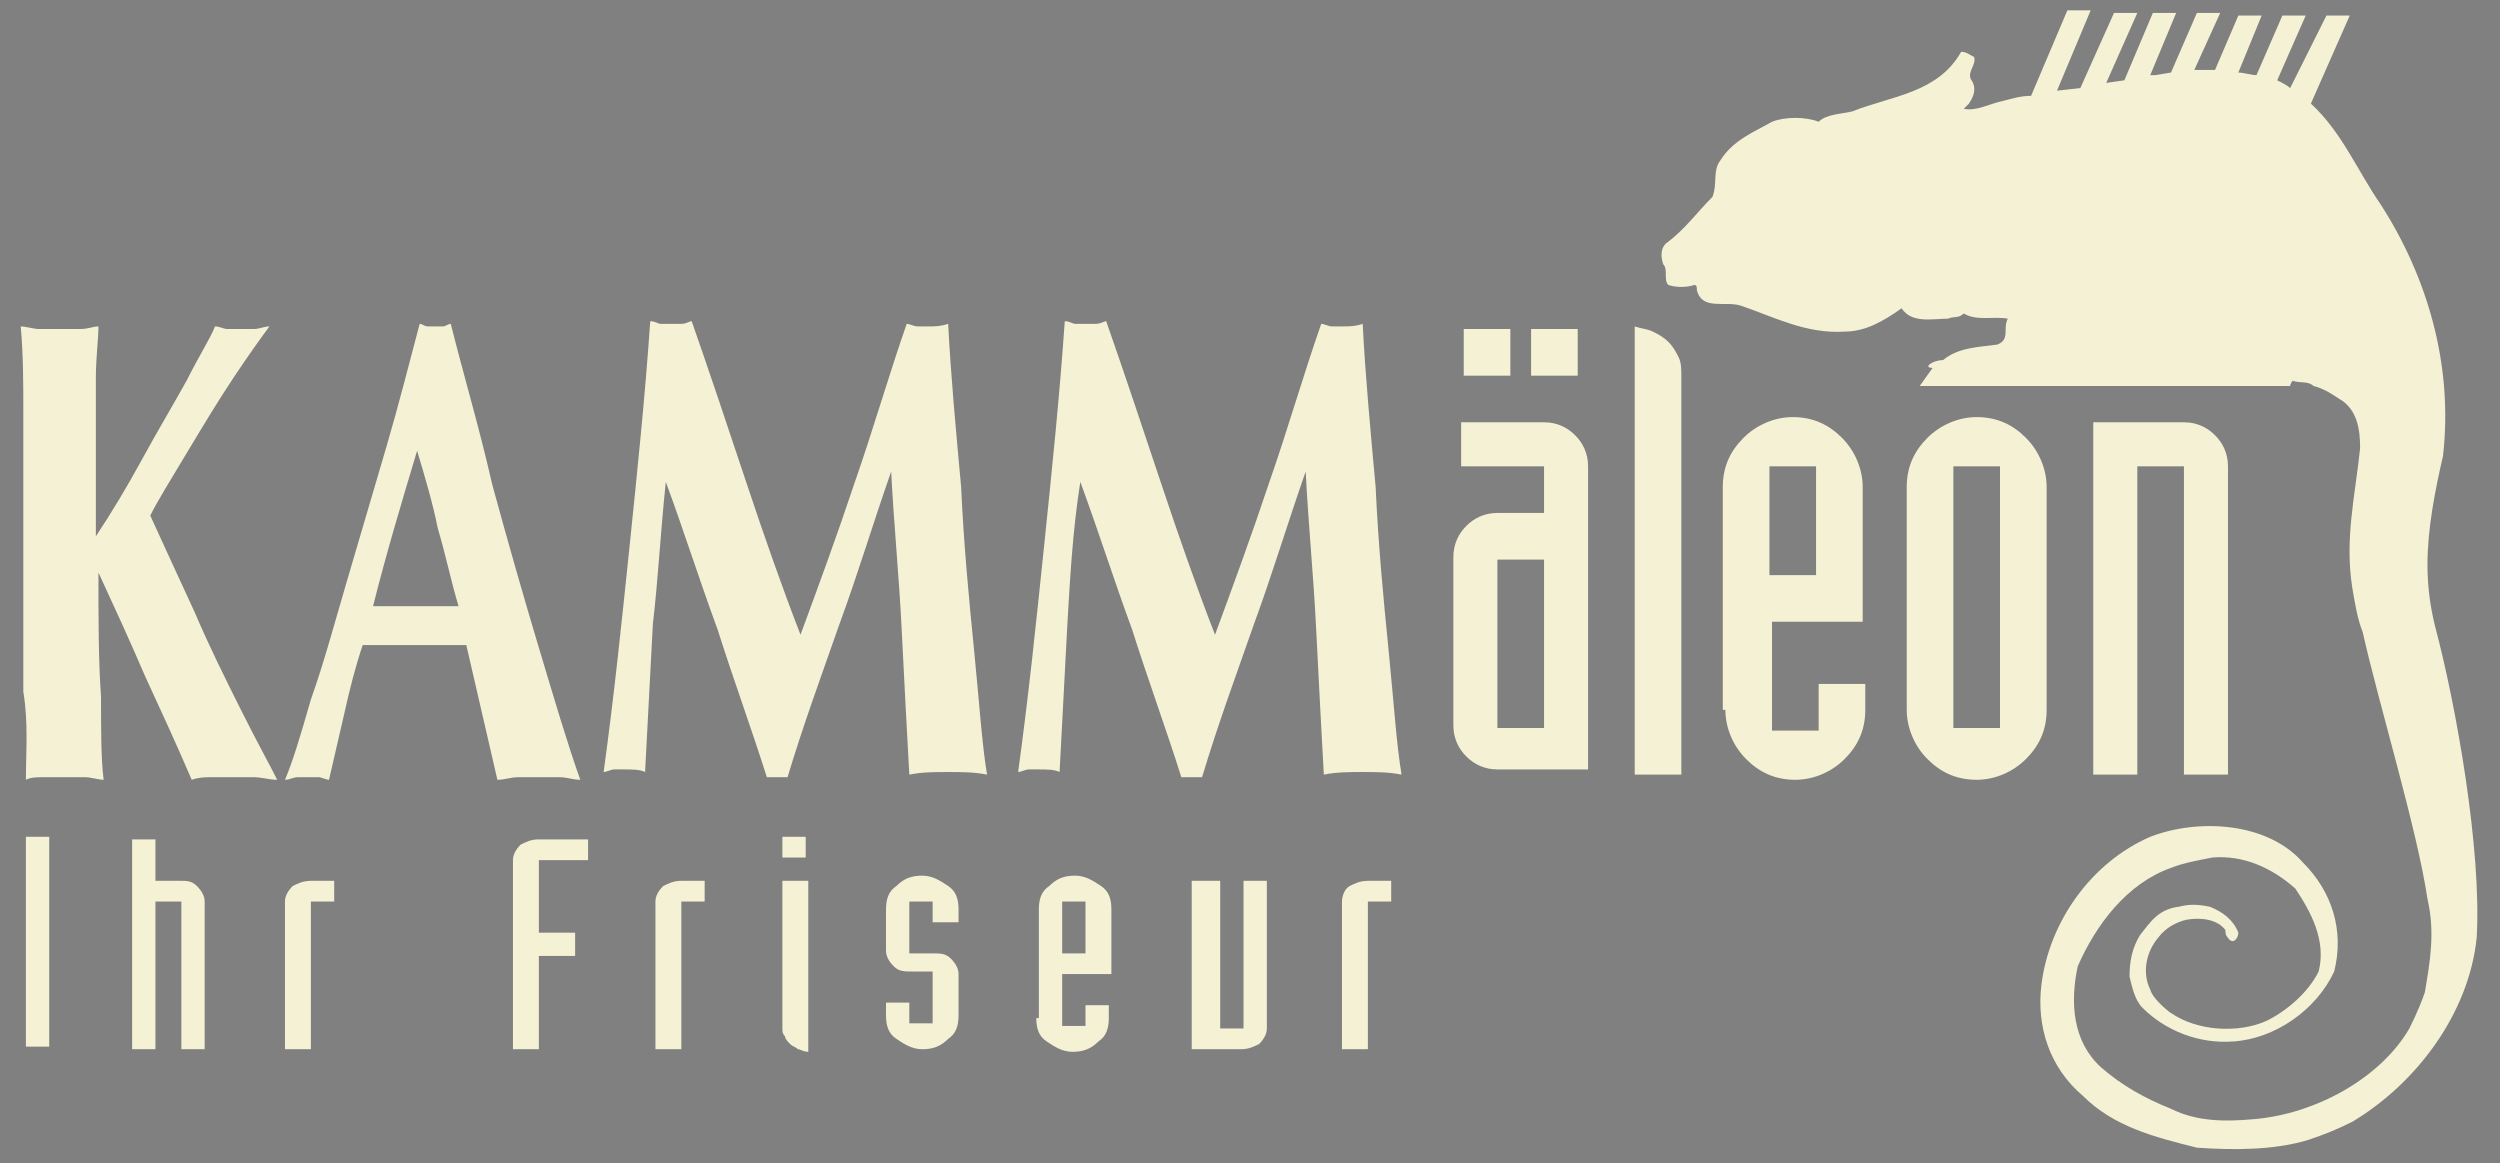<?xml version="1.0" encoding="utf-8"?>
<!-- Generator: Adobe Illustrator 19.2.1, SVG Export Plug-In . SVG Version: 6.00 Build 0)  -->
<svg version="1.1" id="Ebene_1" xmlns="http://www.w3.org/2000/svg" xmlns:xlink="http://www.w3.org/1999/xlink" x="0px" y="0px"
	 viewBox="0 0 96.5 44.9" style="enable-background:new 0 0 96.5 44.9;" xml:space="preserve">
<rect x="0" y="0" width="96.5" height="44.9" fill="#808080" stroke="none"/>
<style type="text/css">
	.st0{fill:#A02330;}
	.st1{fill-rule:evenodd;clip-rule:evenodd;fill:#A02330;}
	.st2{fill:#F4F1D4;}
	.st3{fill-rule:evenodd;clip-rule:evenodd;fill:#F4F1D4;}
</style>
<path class="st0" d="M-64.5,55.4l0.5-0.7c-0.5,0,0-0.3,0.4-0.3c0.6-0.5,1.4-0.5,2.1-0.6c0.5-0.2,0.2-0.6,0.4-1
	c-0.6-0.1-1.3,0.1-1.8-0.2c-0.2,0.2-0.4,0.1-0.6,0.2c-0.6,0-1.4,0.2-1.8-0.4c-0.7,0.5-1.4,1-2.3,0.9c-1.5,0.1-2.8-0.6-4.1-1
	c-0.6-0.2-1.5,0.2-1.7-0.6c0-0.1,0-0.2-0.1-0.2c-0.3,0.1-0.8,0.1-1,0c-0.2-0.2,0-0.6-0.2-0.9c-0.1-0.3-0.1-0.7,0.1-0.9
	c0.7-0.5,1.3-1.3,1.8-1.9c0.2-0.5,0-1,0.3-1.4c0.5-0.8,1.3-1.1,2-1.5c0.5-0.2,1.3-0.2,1.8,0c0.4-0.3,0.9-0.3,1.3-0.4
	c1.6-0.5,3.4-0.6,4.3-2.2c0.2-0.1,0.3,0.1,0.4,0.2c0.1,0.3-0.3,0.6-0.1,1c0.2,0.3,0.1,0.6-0.1,0.9l-0.2,0.2c0.5,0.1,1-0.2,1.5-0.3
	c0.4-0.1,0.8-0.2,1.1-0.2l1.5-3.3l0.9,0l-1.4,3.1l0.9-0.2l1.3-3l0.9,0l-1.2,2.8l0.9-0.2l1.1-2.6l0.9,0l-1.1,2.4l0.2,0l0.7-0.1l1-2.3
	l0.9,0l-1,2.2c0.3,0,0.5,0,0.8,0l1-2.2l0.9,0l-1,2.2c0.3,0,0.5,0.1,0.7,0.1l1-2.3l0.9,0l-1.1,2.6c0.2,0.1,0.4,0.2,0.5,0.3l1.4-2.9
	l0.9,0l-1.5,3.4c1.2,1.1,1.8,2.7,2.8,4c1.8,2.9,2.9,6.3,2.5,9.9c-0.3,1.4-0.6,2.8-0.6,4.3c0,0.8,0.1,1.7,0.3,2.5
	c0.8,3.1,1.8,8.8,1.7,12.2c-0.3,2.9-2.3,5.8-4.9,7.3c-0.6,0.3-1.1,0.5-1.8,0.7c-1.4,0.4-3,0.4-4.4,0.3c-1.6-0.4-3.2-0.8-4.5-2.1
	c-1.3-1.1-1.8-2.7-1.6-4.4c0.3-2.4,1.9-4.8,4.2-5.9c1.9-0.7,4.6-0.7,6.1,1c1.1,1.1,1.7,2.7,1.2,4.2c-0.7,1.6-2.3,2.7-4,2.8
	c-1.4,0.1-2.7-0.4-3.6-1.4c-0.3-0.3-0.4-0.8-0.5-1.2c0-0.6,0.1-1.1,0.4-1.7c0.4-0.5,0.7-1,1.5-1.1c0.4-0.1,0.7-0.1,1.2,0
	c0.5,0.2,0.9,0.5,1.1,1c0,0.2-0.2,0.5-0.4,0.2c-0.1-0.1-0.1-0.2-0.1-0.3c-0.3-0.5-0.9-0.5-1.5-0.4c-0.4,0.1-0.9,0.4-1.1,0.7
	c-0.5,0.6-0.7,1.4-0.3,2.1c0.1,0.4,0.9,1,0.8,0.9c1,0.7,2.6,0.8,3.8,0.3c0.8-0.4,1.6-1.1,2-1.9c0.3-1.3-0.3-2.3-0.9-3.3
	c-0.9-0.8-2-1.3-3.3-1.2c-0.6,0.1-1.1,0.2-1.6,0.4c-1.7,0.6-3,2.2-3.6,3.9c-0.3,1.4-0.2,3,0.9,4c0.8,0.7,1.7,1.2,2.7,1.6
	c1,0.5,2.2,0.5,3.2,0.5c2.5-0.2,5-1.7,6.2-3.6c0.4-0.6,0.5-1.1,0.6-1.4c0.2-1.2,0.4-2.4,0.1-3.7c-0.4-2.7-1.9-7.8-2.6-10.5
	c-0.2-0.6-0.3-1.1-0.4-1.7c-0.3-2,0.1-3.6,0.3-5.5c0-0.7-0.1-1.5-0.8-1.9c-0.3-0.2-0.6-0.4-1-0.5c-0.2-0.2-0.5-0.1-0.8-0.2
	c-0.1,0.1-0.1,0.2-0.1,0.2H-64.5z"/>
<path class="st1" d="M-81.2,62.3h1.8v6.7h-1.8V62.3z M-77.6,58.6c0-0.5-0.2-0.9-0.5-1.3c-0.3-0.3-0.8-0.5-1.3-0.5h-3.2v1.8h3.2v1.9
	h-1.8c-0.5,0-0.9,0.2-1.3,0.5c-0.3,0.3-0.5,0.8-0.5,1.3v6.7c0,0.5,0.2,0.9,0.5,1.3c0.3,0.3,0.8,0.5,1.3,0.5h3.6V58.6z M-79.9,55h1.8
	v-1.8h-1.8V55z M-82.5,55h1.8v-1.8h-1.8V55z"/>
<path class="st1" d="M-75.8,70.7h1.8V55c0-0.2,0-0.5-0.1-0.7c-0.1-0.2-0.2-0.4-0.4-0.6c-0.2-0.2-0.4-0.3-0.6-0.4
	c-0.2-0.1-0.4-0.1-0.7-0.2V70.7z"/>
<path class="st1" d="M-72.2,68.2c0,0.8,0.3,1.4,0.8,1.9c0.5,0.5,1.1,0.8,1.9,0.8c0.8,0,1.4-0.3,1.9-0.8c0.5-0.5,0.8-1.1,0.8-1.9v-1
	h-1.8v1.8h-1.8v-4.3h3.6v-5.3c0-0.8-0.3-1.4-0.8-1.9c-0.5-0.5-1.1-0.8-1.9-0.8c-0.8,0-1.4,0.3-1.9,0.8c-0.5,0.5-0.8,1.1-0.8,1.9
	V68.2z M-70.4,58.6h1.8v4.3h-1.8V58.6z"/>
<path class="st1" d="M-63.2,58.6h1.8v10.3h-1.8V58.6z M-65,68.2c0,0.8,0.3,1.4,0.8,1.9c0.5,0.5,1.1,0.8,1.9,0.8
	c0.8,0,1.4-0.3,1.9-0.8c0.5-0.5,0.8-1.1,0.8-1.9v-8.8c0-0.8-0.3-1.4-0.8-1.9c-0.5-0.5-1.1-0.8-1.9-0.8c-0.8,0-1.4,0.3-1.9,0.8
	c-0.5,0.5-0.8,1.1-0.8,1.9V68.2z"/>
<path class="st1" d="M-57.8,70.7h1.8V58.6h1.8v12.1h1.8V58.6c0-0.5-0.2-0.9-0.5-1.3c-0.3-0.3-0.8-0.5-1.3-0.5h-3.6V70.7z"/>
<path class="st1" d="M-136.3,62.8c0.6,1.3,1.2,2.7,1.8,4c0.6,1.4,1.2,2.7,1.8,4.1c0.3,0,0.5-0.1,0.8-0.1c0.3,0,0.5,0,0.8,0
	c0.3,0,0.5,0,0.8,0c0.3,0,0.6,0.1,1,0.1c-0.3-0.6-0.8-1.6-1.4-2.8c-0.6-1.2-1.2-2.5-1.8-3.8c-0.6-1.4-1.2-2.6-1.8-3.8
	c0.3-0.6,0.8-1.4,1.5-2.4c0.6-1,1.3-2,1.9-2.9c0.6-1,1.1-1.6,1.4-2.1c-0.2,0-0.4,0.1-0.6,0.1c-0.2,0-0.4,0-0.5,0c-0.2,0-0.3,0-0.5,0
	c-0.2,0-0.3-0.1-0.5-0.1c-0.2,0.5-0.6,1.2-1.1,2.1c-0.5,0.9-1.1,2-1.7,3.1c-0.6,1.1-1.2,2.1-1.8,3.1c0-1.1,0-2.2,0-3.3
	c0-1.1,0-2.1,0-2.9c0-0.9,0.1-1.5,0.1-2c-0.2,0-0.4,0.1-0.7,0.1c-0.2,0-0.5,0-0.8,0c-0.3,0-0.6,0-0.8,0c-0.2,0-0.5-0.1-0.7-0.1
	c0.1,1.1,0.1,2.2,0.1,3.3c0,1.1,0,2.4,0,3.8v3.5c0,1.4,0,2.7,0,3.8c0,1.1-0.1,2.2-0.1,3.3c0.2,0,0.4-0.1,0.7-0.1c0.2,0,0.5,0,0.8,0
	c0.3,0,0.6,0,0.8,0c0.2,0,0.5,0.1,0.7,0.1c-0.1-0.8-0.1-1.9-0.1-3.3C-136.3,66.3-136.3,64.7-136.3,62.8L-136.3,62.8z"/>
<path class="st1" d="M-125.5,64.1c0.5-2.1,1.1-4.1,1.7-6.1c0.3,1,0.6,2,0.8,3c0.3,1,0.5,2.1,0.8,3.1H-125.5z M-122.4,53
	c-0.1,0-0.2,0.1-0.3,0.1c-0.1,0-0.2,0-0.3,0c-0.1,0-0.2,0-0.3,0c-0.1,0-0.2-0.1-0.3-0.1c-0.4,1.5-0.9,3.1-1.4,4.9
	c-0.5,1.8-1,3.5-1.5,5.2c-0.5,1.7-1,3.3-1.4,4.6c-0.4,1.4-0.7,2.4-1,3.2c0.2,0,0.3-0.1,0.5-0.1c0.1,0,0.3,0,0.4,0c0.1,0,0.3,0,0.4,0
	c0.1,0,0.3,0.1,0.4,0.1c0.2-0.9,0.4-1.8,0.6-2.7c0.2-0.9,0.4-1.8,0.7-2.6c0.3,0,0.6,0,1,0c0.3,0,0.6,0,1,0c0.4,0,0.8,0,1.2,0
	c0.4,0,0.8,0,1.2,0c0.2,0.9,0.4,1.8,0.7,2.6c0.2,0.9,0.4,1.8,0.6,2.6c0.3,0,0.5-0.1,0.8-0.1c0.3,0,0.5,0,0.8,0c0.3,0,0.5,0,0.8,0
	c0.3,0,0.5,0.1,0.8,0.1c-0.5-1.4-1-3.2-1.6-5.2c-0.6-2-1.2-4.2-1.8-6.4C-121.3,57.1-121.9,55-122.4,53z"/>
<path class="st1" d="M-113.9,59.2c0.7,1.9,1.4,3.9,2,5.9c0.7,2,1.3,3.9,2,5.9c0.1,0,0.1,0,0.2,0c0.1,0,0.1,0,0.2,0
	c0.1,0,0.1,0,0.2,0c0.1,0,0.1,0,0.2,0c0.7-2,1.3-4,2-6c0.7-2,1.4-4,2-6h0c0.2,2,0.3,4.1,0.4,6.1c0.1,2.1,0.2,4,0.3,5.8
	c0.5-0.1,1-0.1,1.5-0.1c0.5,0,1,0,1.5,0.1c-0.2-1.3-0.3-2.9-0.5-4.9c-0.2-2-0.4-4.2-0.6-6.4c-0.2-2.3-0.4-4.4-0.5-6.4
	c-0.3,0.1-0.5,0.1-0.8,0.1c-0.1,0-0.3,0-0.4,0c-0.1,0-0.3-0.1-0.4-0.1c-0.7,2.1-1.4,4.2-2.1,6.3c-0.7,2.1-1.5,4.1-2.2,6.1
	c-0.7-1.8-1.4-3.8-2.1-6c-0.7-2.1-1.4-4.3-2.1-6.3c-0.1,0-0.2,0.1-0.4,0.1c-0.1,0-0.2,0-0.4,0c-0.1,0-0.3,0-0.4,0
	c-0.1,0-0.2-0.1-0.4-0.1c-0.3,3-0.5,5.9-0.8,8.9c-0.3,3-0.7,5.9-1,8.9c0.1,0,0.3-0.1,0.4-0.1c0.1,0,0.3,0,0.4,0c0.3,0,0.6,0,0.9,0.1
	c0.1-1.9,0.2-3.9,0.3-5.9C-114.3,63.1-114.1,61.1-113.9,59.2L-113.9,59.2z"/>
<path class="st1" d="M-97.6,59.2c0.7,1.9,1.4,3.9,2,5.9c0.7,2,1.3,3.9,2,5.9c0.1,0,0.1,0,0.2,0c0.1,0,0.1,0,0.2,0c0.1,0,0.1,0,0.2,0
	c0.1,0,0.1,0,0.2,0c0.7-2,1.3-4,2-6c0.7-2,1.4-4,2-6h0c0.2,2,0.3,4.1,0.4,6.1c0.1,2.1,0.2,4,0.3,5.8c0.5-0.1,1-0.1,1.5-0.1
	c0.5,0,1,0,1.5,0.1c-0.2-1.3-0.3-2.9-0.5-4.9c-0.2-2-0.4-4.2-0.6-6.4c-0.2-2.3-0.4-4.4-0.5-6.4c-0.3,0.1-0.5,0.1-0.8,0.1
	c-0.1,0-0.3,0-0.4,0c-0.1,0-0.3-0.1-0.4-0.1c-0.7,2.1-1.4,4.2-2.1,6.3c-0.7,2.1-1.5,4.1-2.2,6.1c-0.7-1.8-1.4-3.8-2.1-6
	c-0.7-2.1-1.4-4.3-2.1-6.3c-0.1,0-0.2,0.1-0.4,0.1c-0.1,0-0.2,0-0.4,0c-0.1,0-0.3,0-0.4,0c-0.1,0-0.2-0.1-0.4-0.1
	c-0.3,3-0.5,5.9-0.8,8.9c-0.3,3-0.7,5.9-1,8.9c0.1,0,0.3-0.1,0.4-0.1c0.1,0,0.3,0,0.4,0c0.3,0,0.6,0,0.9,0.1
	c0.1-1.9,0.2-3.9,0.3-5.9C-98,63.1-97.9,61.1-97.6,59.2L-97.6,59.2z"/>
<rect x="-139.1" y="73.2" class="st1" width="1" height="8.3"/>
<path class="st1" d="M-135,81.5h1v-5.8h1v5.8h1v-5.8c0-0.2-0.1-0.4-0.3-0.6s-0.4-0.2-0.7-0.3h-1v-1.6h-1V81.5z"/>
<path class="st1" d="M-128.9,81.5h1v-5.8h1v-0.9h-1c-0.3,0-0.5,0.1-0.7,0.3c-0.2,0.2-0.3,0.4-0.3,0.6V81.5z"/>
<path class="st1" d="M-119.9,81.5h1v-3.7h1.5v-0.9h-1.5v-2.9h1.9v-0.9h-1.9c-0.3,0-0.5,0.1-0.7,0.3s-0.3,0.4-0.3,0.6V81.5z"/>
<path class="st1" d="M-114.2,81.5h1v-5.8h1v-0.9h-1c-0.3,0-0.5,0.1-0.7,0.3c-0.2,0.2-0.3,0.4-0.3,0.6V81.5z"/>
<path class="st1" d="M-108.4,73.2h-1v0.9h1V73.2z M-108.4,74.9h-1v5.8c0,0.1,0,0.2,0.1,0.3c0,0.1,0.1,0.2,0.2,0.3
	c0.1,0.1,0.2,0.1,0.3,0.2c0.1,0,0.2,0.1,0.4,0.1V74.9z"/>
<path class="st1" d="M-103.4,76.6h1v-0.5c0-0.4-0.2-0.7-0.4-0.9c-0.3-0.2-0.6-0.4-1-0.4c-0.4,0-0.8,0.1-1,0.4
	c-0.3,0.2-0.4,0.5-0.4,0.9v1.7c0,0.2,0.1,0.4,0.3,0.6c0.2,0.2,0.4,0.2,0.7,0.3h1v2h-1v-0.9h-1v0.5c0,0.4,0.2,0.7,0.4,0.9
	c0.3,0.2,0.6,0.4,1,0.4c0.4,0,0.8-0.1,1-0.4c0.3-0.2,0.4-0.5,0.4-0.9v-1.7c0-0.2-0.1-0.4-0.3-0.6c-0.2-0.2-0.4-0.2-0.7-0.3h-1v-2h1
	V76.6z"/>
<path class="st1" d="M-99.3,80.3c0,0.4,0.2,0.7,0.4,0.9c0.3,0.2,0.6,0.4,1,0.4c0.4,0,0.8-0.1,1-0.4c0.3-0.2,0.4-0.5,0.4-0.9v-0.5h-1
	v0.9h-1v-2h1.9v-2.5c0-0.4-0.2-0.7-0.4-0.9c-0.3-0.2-0.6-0.4-1-0.4c-0.4,0-0.8,0.1-1,0.4c-0.3,0.2-0.4,0.5-0.4,0.9V80.3z
	 M-98.4,75.7h1v2h-1V75.7z"/>
<path class="st1" d="M-93.2,81.5h1.9c0.3,0,0.5-0.1,0.7-0.3c0.2-0.2,0.3-0.4,0.3-0.6v-5.8h-1v5.8h-1v-5.8h-1V81.5z"/>
<path class="st1" d="M-87.2,81.5h1v-5.8h1v-0.9h-1c-0.3,0-0.5,0.1-0.7,0.3s-0.3,0.4-0.3,0.6V81.5z"/>
<path class="st2" d="M74.1,14.9l0.5-0.7c-0.4,0,0-0.3,0.4-0.3c0.6-0.5,1.4-0.5,2.1-0.6c0.5-0.2,0.2-0.6,0.4-1
	c-0.6-0.1-1.2,0.1-1.7-0.2c-0.2,0.2-0.4,0.1-0.6,0.2c-0.6,0-1.4,0.2-1.8-0.4c-0.7,0.5-1.4,0.9-2.2,0.9c-1.5,0.1-2.8-0.6-4-1
	c-0.6-0.2-1.5,0.2-1.7-0.6c0-0.1,0-0.2-0.1-0.2c-0.3,0.1-0.7,0.1-1,0c-0.2-0.2,0-0.6-0.2-0.8c-0.1-0.3-0.1-0.6,0.1-0.8
	c0.7-0.5,1.2-1.2,1.8-1.8c0.2-0.5,0-1,0.3-1.4c0.5-0.8,1.3-1.1,2-1.5c0.5-0.2,1.3-0.2,1.8,0c0.3-0.3,0.9-0.3,1.3-0.4
	C73,3.7,74.8,3.6,75.7,2C75.9,2,76,2.1,76.2,2.2c0.1,0.3-0.3,0.6-0.1,0.9c0.2,0.3,0.1,0.6-0.1,0.9l-0.2,0.2c0.5,0.1,1-0.2,1.5-0.3
	c0.4-0.1,0.7-0.2,1.1-0.2l1.4-3.3l0.9,0l-1.3,3.1l0.9-0.1l1.3-2.9l0.9,0l-1.2,2.7L82,3.1l1.1-2.6l0.9,0l-1,2.4l0.2,0l0.6-0.1l1-2.3
	l0.9,0l-1,2.2c0.3,0,0.5,0,0.8,0l0.9-2.1l0.9,0l-0.9,2.2c0.2,0,0.5,0.1,0.7,0.1l1-2.3l0.9,0l-1.1,2.5c0.2,0.1,0.4,0.2,0.5,0.3
	l1.4-2.8l0.9,0l-1.5,3.4c1.2,1.1,1.8,2.6,2.7,3.9c1.8,2.8,2.8,6.2,2.4,9.7c-0.3,1.3-0.6,2.8-0.6,4.2c0,0.8,0.1,1.6,0.3,2.4
	c0.8,3,1.8,8.6,1.6,12c-0.3,2.9-2.3,5.6-4.8,7.1c-0.6,0.3-1.1,0.5-1.7,0.7c-1.3,0.4-2.9,0.4-4.3,0.3c-1.6-0.4-3.2-0.8-4.4-2
	c-1.3-1.1-1.8-2.7-1.6-4.3c0.3-2.4,1.9-4.7,4.2-5.7c1.8-0.7,4.5-0.6,5.9,1c1.1,1.1,1.6,2.6,1.2,4.2c-0.7,1.5-2.3,2.6-3.9,2.7
	c-1.3,0.1-2.6-0.4-3.5-1.3c-0.3-0.3-0.4-0.8-0.5-1.2c0-0.6,0.1-1.1,0.4-1.6c0.4-0.5,0.7-1,1.5-1.1c0.4-0.1,0.7-0.1,1.2,0
	c0.5,0.2,0.9,0.5,1.1,1c0,0.2-0.2,0.5-0.4,0.2c-0.1-0.1-0.1-0.2-0.1-0.3c-0.3-0.4-0.9-0.5-1.5-0.4c-0.4,0.1-0.8,0.3-1.1,0.7
	c-0.5,0.6-0.6,1.4-0.3,2c0.1,0.4,0.9,1,0.8,0.9c1,0.7,2.6,0.8,3.7,0.3c0.8-0.4,1.6-1.1,2-1.9c0.3-1.2-0.3-2.3-0.9-3.2
	c-0.9-0.8-2-1.3-3.2-1.2c-0.5,0.1-1.1,0.2-1.6,0.4c-1.7,0.6-2.9,2.2-3.6,3.8c-0.3,1.4-0.2,2.9,0.9,3.9c0.8,0.7,1.7,1.2,2.7,1.6
	c1,0.5,2.1,0.5,3.2,0.4c2.4-0.2,4.9-1.6,6-3.5c0.3-0.6,0.5-1.1,0.6-1.4c0.2-1.2,0.4-2.3,0.1-3.6c-0.4-2.7-1.9-7.6-2.5-10.3
	c-0.2-0.5-0.3-1.1-0.4-1.7c-0.3-1.9,0.1-3.5,0.3-5.4c0-0.7-0.1-1.5-0.8-1.9c-0.3-0.2-0.6-0.4-1-0.5c-0.2-0.2-0.5-0.1-0.8-0.2
	c-0.1,0.1-0.1,0.2-0.1,0.2H74.1z"/>
<path class="st3" d="M57.8,21.6h1.8v6.5h-1.8V21.6z M61.3,18c0-0.5-0.2-0.9-0.5-1.2c-0.3-0.3-0.7-0.5-1.2-0.5h-3.2V18h3.2v1.8h-1.8
	c-0.5,0-0.9,0.2-1.2,0.5c-0.3,0.3-0.5,0.7-0.5,1.2v6.5c0,0.5,0.2,0.9,0.5,1.2c0.3,0.3,0.7,0.5,1.2,0.5h3.5V18z M59.1,14.5h1.8v-1.8
	h-1.8V14.5z M56.5,14.5h1.8v-1.8h-1.8V14.5z"/>
<path class="st3" d="M63.1,29.9h1.8V14.5c0-0.2,0-0.5-0.1-0.7c-0.1-0.2-0.2-0.4-0.4-0.6c-0.2-0.2-0.4-0.3-0.6-0.4
	c-0.2-0.1-0.4-0.1-0.7-0.2V29.9z"/>
<path class="st3" d="M66.6,27.4c0,0.7,0.3,1.4,0.8,1.9c0.5,0.5,1.1,0.8,1.9,0.8c0.7,0,1.4-0.3,1.9-0.8c0.5-0.5,0.8-1.1,0.8-1.9v-1
	h-1.8v1.8h-1.8V24h3.5v-5.2c0-0.7-0.3-1.4-0.8-1.9c-0.5-0.5-1.1-0.8-1.9-0.8c-0.7,0-1.4,0.3-1.9,0.8c-0.5,0.5-0.8,1.1-0.8,1.9V27.4z
	 M68.3,18h1.8v4.2h-1.8V18z"/>
<path class="st3" d="M75.4,18h1.8v10.1h-1.8V18z M73.6,27.4c0,0.7,0.3,1.4,0.8,1.9c0.5,0.5,1.1,0.8,1.9,0.8c0.7,0,1.4-0.3,1.9-0.8
	c0.5-0.5,0.8-1.1,0.8-1.9v-8.6c0-0.7-0.3-1.4-0.8-1.9c-0.5-0.5-1.1-0.8-1.9-0.8c-0.7,0-1.4,0.3-1.9,0.8c-0.5,0.5-0.8,1.1-0.8,1.9
	V27.4z"/>
<path class="st3" d="M80.7,29.9h1.8V18h1.8v11.9H86V18c0-0.5-0.2-0.9-0.5-1.2c-0.3-0.3-0.7-0.5-1.2-0.5h-3.5V29.9z"/>
<path class="st3" d="M3.8,22.1c0.6,1.3,1.2,2.6,1.8,4c0.6,1.3,1.2,2.6,1.8,4C7.7,30,7.9,30,8.2,30c0.3,0,0.5,0,0.8,0
	c0.3,0,0.5,0,0.8,0c0.3,0,0.6,0.1,0.9,0.1c-0.3-0.6-0.8-1.5-1.4-2.7c-0.6-1.2-1.2-2.4-1.8-3.8c-0.6-1.3-1.2-2.6-1.7-3.7
	c0.3-0.6,0.8-1.4,1.4-2.4c0.6-1,1.2-2,1.8-2.9c0.6-0.9,1.1-1.6,1.4-2c-0.2,0-0.4,0.1-0.6,0.1c-0.2,0-0.3,0-0.5,0c-0.2,0-0.3,0-0.5,0
	c-0.2,0-0.3-0.1-0.5-0.1c-0.2,0.5-0.6,1.1-1.1,2.1c-0.5,0.9-1.1,1.9-1.7,3c-0.6,1.1-1.2,2.1-1.8,3c0-1.1,0-2.2,0-3.2
	c0-1.1,0-2,0-2.9c0-0.8,0.1-1.5,0.1-2c-0.2,0-0.4,0.1-0.7,0.1c-0.2,0-0.5,0-0.8,0c-0.3,0-0.6,0-0.8,0c-0.2,0-0.5-0.1-0.7-0.1
	c0.1,1.1,0.1,2.2,0.1,3.3c0,1.1,0,2.3,0,3.7v3.4c0,1.4,0,2.6,0,3.7C1.1,27.9,1,29,1,30.1C1.2,30,1.4,30,1.7,30c0.2,0,0.5,0,0.8,0
	c0.3,0,0.6,0,0.8,0c0.2,0,0.5,0.1,0.7,0.1c-0.1-0.8-0.1-1.9-0.1-3.2C3.8,25.5,3.8,24,3.8,22.1L3.8,22.1z"/>
<path class="st3" d="M14.4,23.4c0.5-2,1.1-4,1.7-6c0.3,1,0.6,2,0.8,3c0.3,1,0.5,2,0.8,3H14.4z M17.4,12.5c-0.1,0-0.2,0.1-0.3,0.1
	c-0.1,0-0.2,0-0.3,0c-0.1,0-0.2,0-0.3,0c-0.1,0-0.2-0.1-0.3-0.1c-0.4,1.5-0.8,3.1-1.3,4.8c-0.5,1.7-1,3.4-1.5,5.1
	c-0.5,1.7-0.9,3.2-1.4,4.6c-0.4,1.4-0.7,2.4-1,3.1c0.2,0,0.3-0.1,0.5-0.1c0.1,0,0.3,0,0.4,0c0.1,0,0.3,0,0.4,0
	c0.1,0,0.3,0.1,0.4,0.1c0.2-0.9,0.4-1.7,0.6-2.6c0.2-0.9,0.4-1.7,0.7-2.6c0.3,0,0.6,0,0.9,0c0.3,0,0.6,0,0.9,0c0.4,0,0.8,0,1.1,0
	c0.4,0,0.8,0,1.1,0c0.2,0.9,0.4,1.7,0.6,2.6c0.2,0.9,0.4,1.7,0.6,2.6c0.3,0,0.5-0.1,0.8-0.1c0.3,0,0.5,0,0.8,0c0.2,0,0.5,0,0.8,0
	c0.3,0,0.5,0.1,0.8,0.1c-0.5-1.4-1-3.1-1.6-5.1c-0.6-2-1.2-4.1-1.8-6.3C18.5,16.5,17.9,14.5,17.4,12.5z"/>
<path class="st3" d="M25.7,18.6c0.7,1.9,1.3,3.8,2,5.7c0.6,1.9,1.3,3.8,1.9,5.7c0.1,0,0.1,0,0.2,0c0.1,0,0.1,0,0.2,0
	c0.1,0,0.1,0,0.2,0c0.1,0,0.1,0,0.2,0c0.6-2,1.3-3.9,2-5.9c0.7-1.9,1.3-3.9,2-5.9h0c0.1,2,0.3,4,0.4,6c0.1,2,0.2,3.9,0.3,5.7
	c0.5-0.1,1-0.1,1.5-0.1c0.5,0,1,0,1.5,0.1c-0.2-1.2-0.3-2.8-0.5-4.8c-0.2-2-0.4-4.1-0.5-6.3c-0.2-2.2-0.4-4.3-0.5-6.3
	c-0.3,0.1-0.5,0.1-0.8,0.1c-0.1,0-0.3,0-0.4,0c-0.1,0-0.3-0.1-0.4-0.1c-0.7,2-1.3,4.1-2,6.1c-0.7,2.1-1.4,4-2.1,5.9
	c-0.7-1.8-1.4-3.8-2.1-5.9c-0.7-2.1-1.4-4.2-2.1-6.2c-0.1,0-0.2,0.1-0.4,0.1c-0.1,0-0.2,0-0.4,0c-0.1,0-0.2,0-0.4,0
	c-0.1,0-0.2-0.1-0.4-0.1c-0.2,2.9-0.5,5.8-0.8,8.7c-0.3,2.9-0.6,5.8-1,8.7c0.1,0,0.3-0.1,0.4-0.1c0.1,0,0.3,0,0.4,0
	c0.3,0,0.6,0,0.8,0.1c0.1-1.9,0.2-3.8,0.3-5.7C25.4,22.4,25.5,20.5,25.7,18.6L25.7,18.6z"/>
<path class="st3" d="M41.7,18.6c0.7,1.9,1.3,3.8,2,5.7c0.6,1.9,1.3,3.8,1.9,5.7c0.1,0,0.1,0,0.2,0c0.1,0,0.1,0,0.2,0
	c0.1,0,0.1,0,0.2,0c0.1,0,0.1,0,0.2,0c0.6-2,1.3-3.9,2-5.9c0.7-1.9,1.3-3.9,2-5.9h0c0.1,2,0.3,4,0.4,6c0.1,2,0.2,3.9,0.3,5.7
	c0.5-0.1,1-0.1,1.5-0.1c0.5,0,1,0,1.5,0.1c-0.2-1.2-0.3-2.8-0.5-4.8c-0.2-2-0.4-4.1-0.5-6.3c-0.2-2.2-0.4-4.3-0.5-6.3
	c-0.3,0.1-0.5,0.1-0.8,0.1c-0.1,0-0.3,0-0.4,0c-0.1,0-0.3-0.1-0.4-0.1c-0.7,2-1.3,4.1-2,6.1c-0.7,2.1-1.4,4-2.1,5.9
	c-0.7-1.8-1.4-3.8-2.1-5.9c-0.7-2.1-1.4-4.2-2.1-6.2c-0.1,0-0.2,0.1-0.4,0.1c-0.1,0-0.2,0-0.4,0c-0.1,0-0.2,0-0.4,0
	c-0.1,0-0.2-0.1-0.4-0.1c-0.2,2.9-0.5,5.8-0.8,8.7c-0.3,2.9-0.6,5.8-1,8.7c0.1,0,0.3-0.1,0.4-0.1c0.1,0,0.3,0,0.4,0
	c0.3,0,0.6,0,0.8,0.1c0.1-1.9,0.2-3.8,0.3-5.7C41.3,22.4,41.4,20.5,41.7,18.6L41.7,18.6z"/>
<rect x="1" y="32.3" class="st3" width="0.9" height="8.1"/>
<path class="st3" d="M5.1,40.5H6v-5.7H7v5.7h0.9v-5.7c0-0.2-0.1-0.4-0.3-0.6S7.2,34,7,34H6v-1.6H5.1V40.5z"/>
<path class="st3" d="M11,40.5H12v-5.7h0.9V34H12c-0.3,0-0.5,0.1-0.7,0.2c-0.2,0.2-0.3,0.4-0.3,0.6V40.5z"/>
<path class="st3" d="M19.9,40.5h0.9v-3.6h1.4V36h-1.4v-2.8h1.9v-0.8h-1.9c-0.3,0-0.5,0.1-0.7,0.2c-0.2,0.2-0.3,0.4-0.3,0.6V40.5z"/>
<path class="st3" d="M25.4,40.5h0.9v-5.7h0.9V34h-0.9c-0.3,0-0.5,0.1-0.7,0.2c-0.2,0.2-0.3,0.4-0.3,0.6V40.5z"/>
<path class="st3" d="M31.1,32.3h-0.9v0.8h0.9V32.3z M31.1,34h-0.9v5.7c0,0.1,0,0.2,0.1,0.3c0,0.1,0.1,0.2,0.2,0.3
	c0.1,0.1,0.2,0.1,0.3,0.2c0.1,0,0.2,0.1,0.4,0.1V34z"/>
<path class="st3" d="M36,35.6H37v-0.5c0-0.4-0.1-0.7-0.4-0.9c-0.3-0.2-0.6-0.4-1-0.4c-0.4,0-0.7,0.1-1,0.4c-0.3,0.2-0.4,0.5-0.4,0.9
	v1.6c0,0.2,0.1,0.4,0.3,0.6c0.2,0.2,0.4,0.2,0.7,0.2H36v2h-0.9v-0.8h-0.9v0.5c0,0.4,0.1,0.7,0.4,0.9c0.3,0.2,0.6,0.4,1,0.4
	c0.4,0,0.7-0.1,1-0.4c0.3-0.2,0.4-0.5,0.4-0.9v-1.6c0-0.2-0.1-0.4-0.3-0.6c-0.2-0.2-0.4-0.2-0.7-0.2h-0.9v-2H36V35.6z"/>
<path class="st3" d="M40,39.3c0,0.4,0.1,0.7,0.4,0.9c0.3,0.2,0.6,0.4,1,0.4c0.4,0,0.7-0.1,1-0.4c0.3-0.2,0.4-0.5,0.4-0.9v-0.5h-0.9
	v0.8H41v-2h1.9v-2.5c0-0.4-0.1-0.7-0.4-0.9c-0.3-0.2-0.6-0.4-1-0.4c-0.4,0-0.7,0.1-1,0.4c-0.3,0.2-0.4,0.5-0.4,0.9V39.3z M41,34.8
	h0.9v2H41V34.8z"/>
<path class="st3" d="M46,40.5h1.9c0.3,0,0.5-0.1,0.7-0.2c0.2-0.2,0.3-0.4,0.3-0.6V34h-0.9v5.7h-0.9V34H46V40.5z"/>
<path class="st3" d="M51.9,40.5h0.9v-5.7h0.9V34h-0.9c-0.3,0-0.5,0.1-0.7,0.2s-0.3,0.4-0.3,0.6V40.5z"/>
<path class="st0" d="M-95.7,3.2l0.5-0.7c-0.5,0,0-0.3,0.4-0.3c0.6-0.5,1.4-0.5,2.1-0.6c0.5-0.2,0.2-0.6,0.4-1
	c-0.6-0.1-1.3,0.1-1.8-0.2c-0.2,0.2-0.4,0.1-0.6,0.2c-0.6,0-1.4,0.2-1.8-0.4c-0.7,0.5-1.4,1-2.3,0.9c-1.5,0.1-2.8-0.6-4.1-1
	c-0.6-0.2-1.5,0.2-1.7-0.6c0-0.1,0-0.2-0.1-0.2c-0.3,0.1-0.8,0.1-1,0c-0.2-0.2,0-0.6-0.2-0.9c-0.1-0.3-0.1-0.7,0.1-0.9
	c0.7-0.5,1.3-1.3,1.8-1.9c0.2-0.5,0-1,0.3-1.4c0.5-0.8,1.3-1.1,2-1.5c0.5-0.2,1.3-0.2,1.8,0c0.4-0.3,0.9-0.3,1.3-0.4
	c1.6-0.5,3.4-0.6,4.3-2.2c0.2-0.1,0.3,0.1,0.4,0.2c0.1,0.3-0.3,0.6-0.1,1c0.2,0.3,0.1,0.6-0.1,0.9L-94-7.6c0.5,0.1,1-0.2,1.5-0.3
	c0.4-0.1,0.8-0.2,1.1-0.2l1.5-3.3l0.9,0l-1.4,3.1l0.9-0.2l1.3-3l0.9,0l-1.2,2.8l0.9-0.2l1.1-2.6l0.9,0L-86.8-9l0.2,0l0.7-0.1l1-2.3
	l0.9,0l-1,2.2c0.3,0,0.5,0,0.8,0l1-2.2l0.9,0l-1,2.2c0.3,0,0.5,0.1,0.7,0.1l1-2.3l0.9,0l-1.1,2.6c0.2,0.1,0.4,0.2,0.5,0.3l1.4-2.9
	l0.9,0l-1.5,3.4c1.2,1.1,1.8,2.7,2.8,4c1.8,2.9,2.9,6.3,2.5,9.9c-0.3,1.4-0.6,2.8-0.6,4.3c0,0.8,0.1,1.7,0.3,2.5
	c0.8,3.1,0.8,2.8,0.7,6.2c-0.3,2.9-2.3,5.8-4.9,7.3c-0.6,0.3-1.1,0.5-1.8,0.7c-1.4,0.4-3,0.4-4.4,0.3c-1.6-0.4-3.2-0.8-4.5-2.1
	c-1.3-1.1-1.8-2.7-1.6-4.4c0.3-2.4,1.9-4.8,4.2-5.9c1.9-0.7,4.6-0.7,6.1,1c1.1,1.1,1.7,2.7,1.2,4.2c-0.7,1.6-2.3,2.7-4,2.8
	c-1.4,0.1-2.7-0.4-3.6-1.4c-0.3-0.3-0.4-0.8-0.5-1.2c0-0.6,0.1-1.1,0.4-1.7c0.4-0.5,0.7-1,1.5-1.1c0.4-0.1,0.7-0.1,1.2,0
	c0.5,0.2,0.9,0.5,1.1,1c0,0.2-0.2,0.5-0.4,0.2c-0.1-0.1-0.1-0.2-0.1-0.3c-0.3-0.5-0.9-0.5-1.5-0.4c-0.4,0.1-0.9,0.4-1.1,0.7
	c-0.5,0.6-0.7,1.4-0.3,2.1c0.1,0.4,0.9,1,0.8,0.9c1,0.7,2.6,0.8,3.8,0.3c0.8-0.4,1.6-1.1,2-1.9c0.3-1.3-0.3-2.3-0.9-3.3
	c-0.9-0.8-2-1.3-3.3-1.2c-0.6,0.1-1.1,0.2-1.6,0.4c-1.7,0.6-3,2.2-3.6,3.9c-0.3,1.4-0.2,3,0.9,4c0.8,0.7,1.7,1.2,2.7,1.6
	c1,0.5,2.2,0.5,3.2,0.5c2.5-0.2,5-1.7,6.2-3.6c0.4-0.6,0.5-1.1,0.6-1.4c0.2-1.2,0.4-2.4,0.1-3.7c-0.4-2.7-0.9-1.8-1.6-4.5
	c-0.2-0.6-0.3-1.1-0.4-1.7c-0.3-2,0.1-3.6,0.3-5.5c0-0.7-0.1-1.5-0.8-1.9c-0.3-0.2-0.6-0.4-1-0.5c-0.2-0.2-0.5-0.1-0.8-0.2
	c-0.1,0.1-0.1,0.2-0.1,0.2H-95.7z"/>
</svg>
